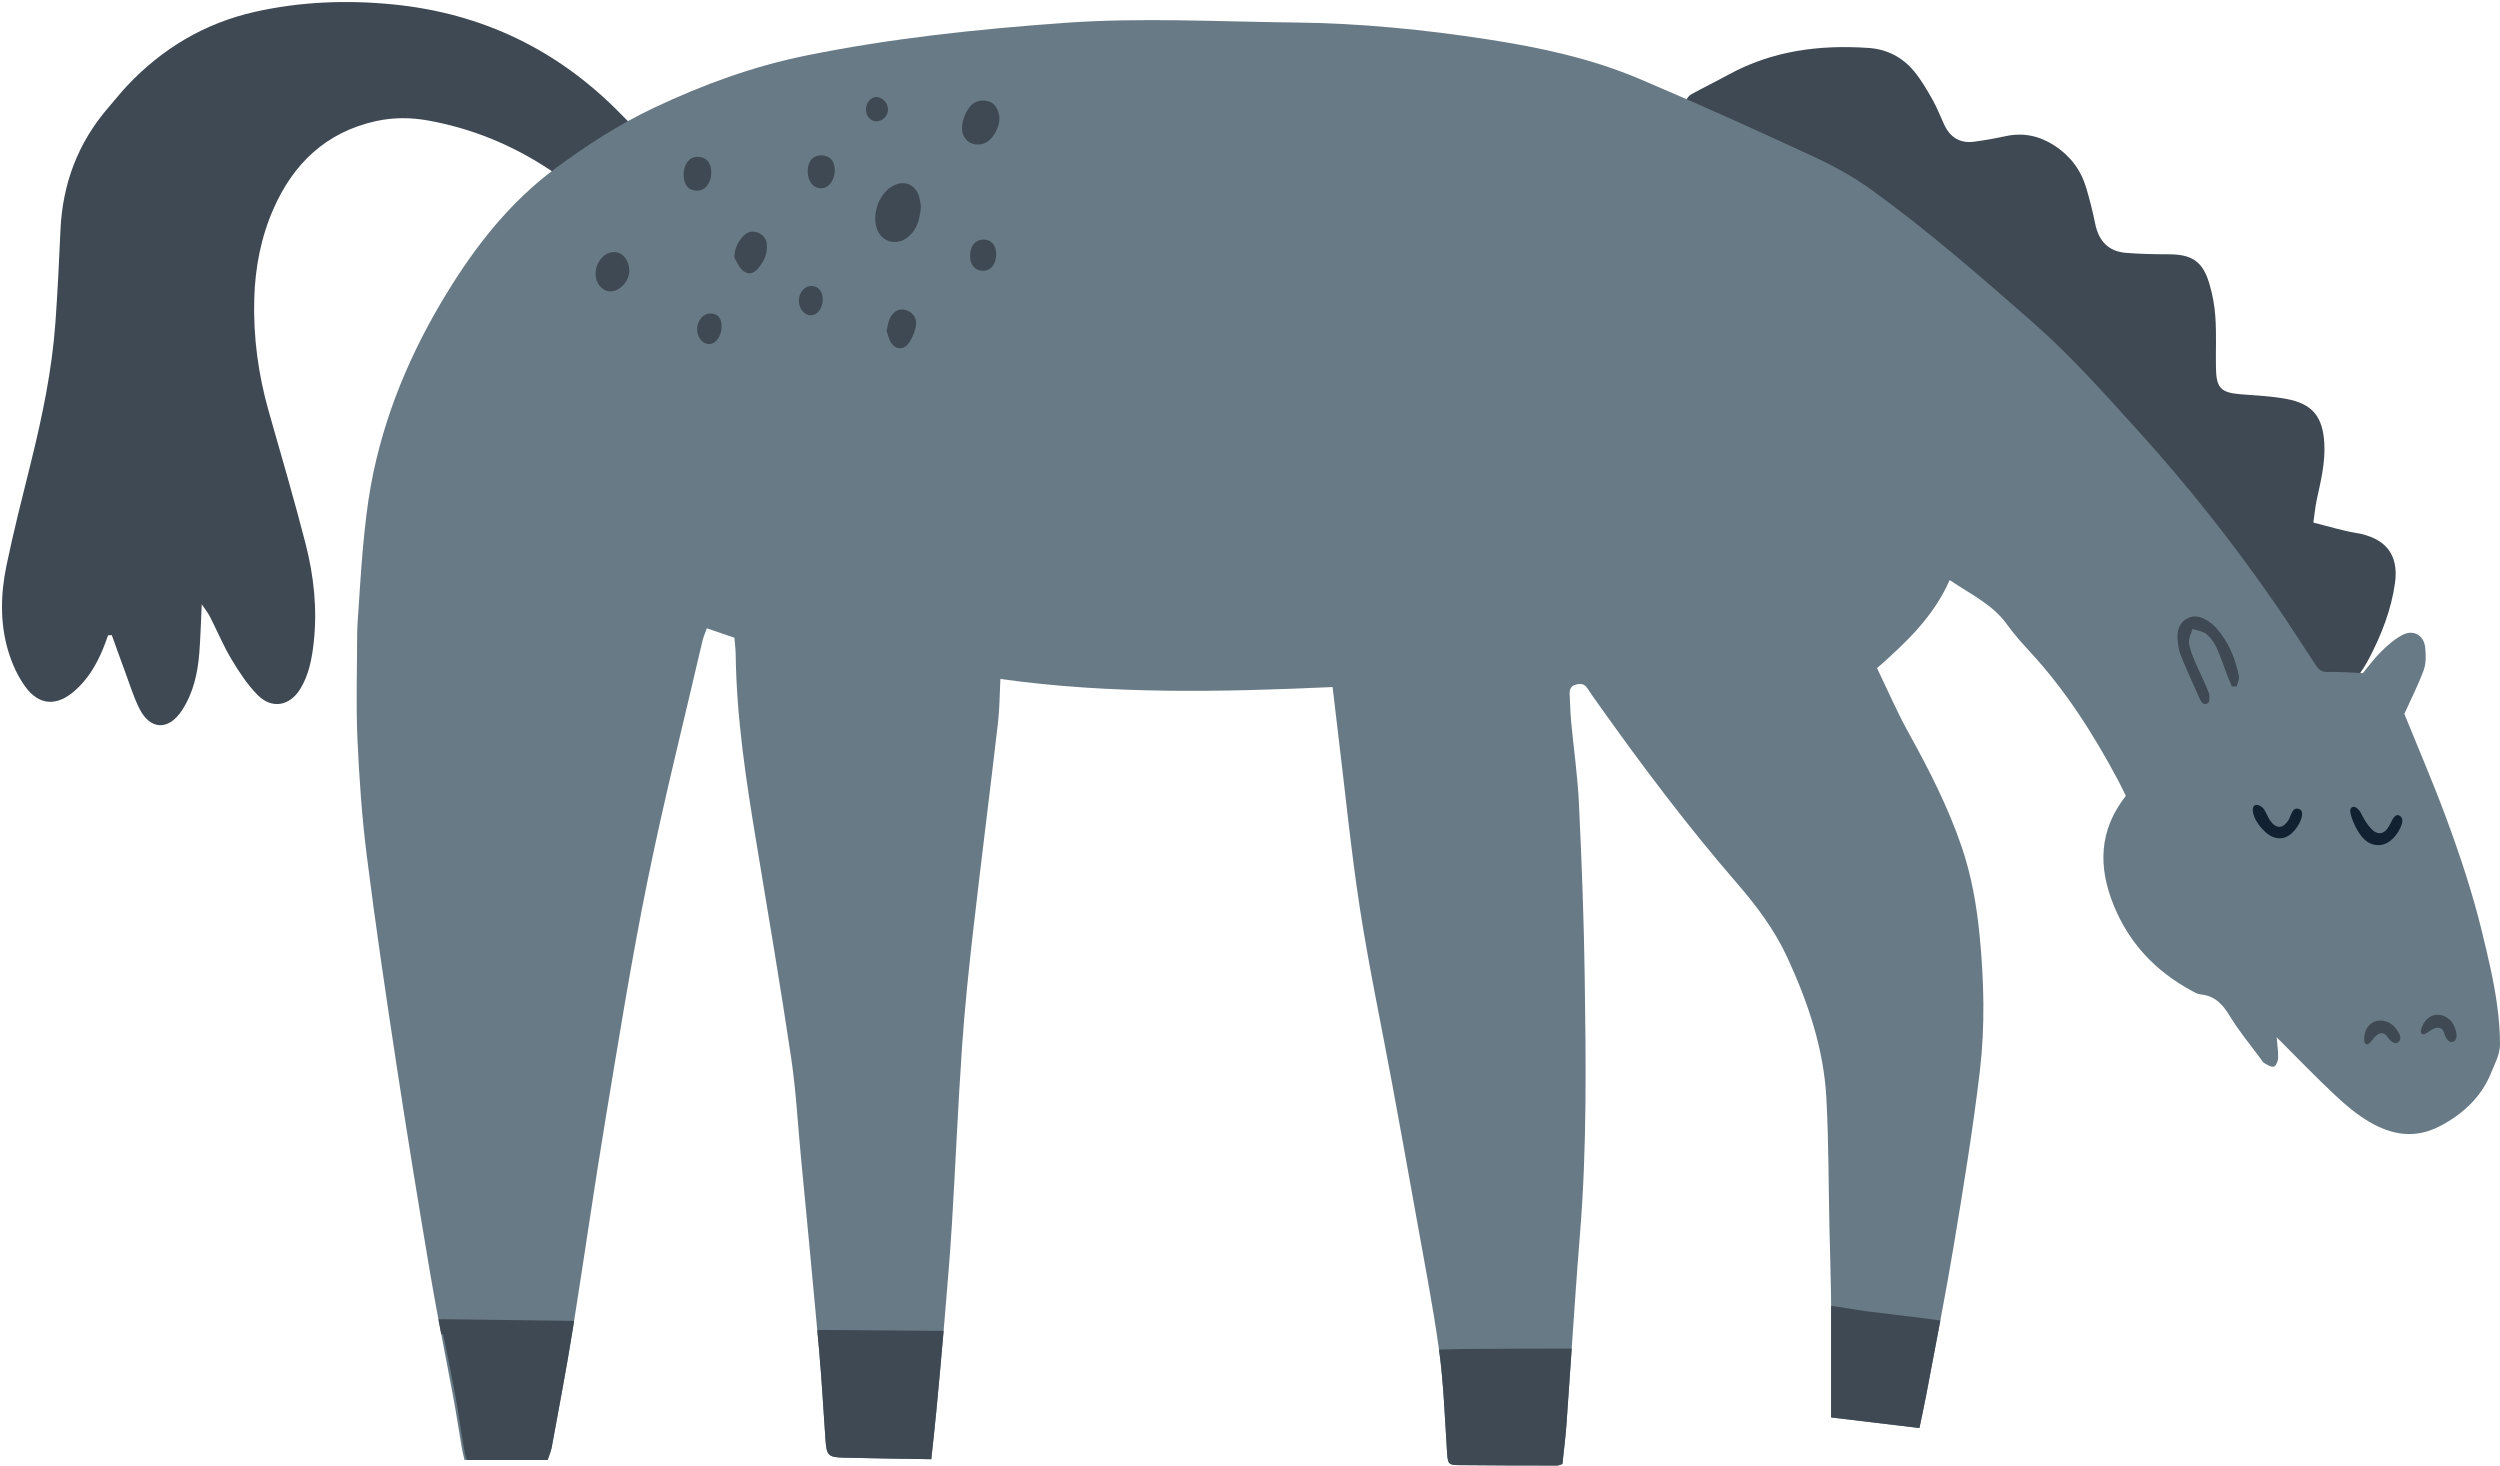 <?xml version="1.0" encoding="UTF-8"?><svg xmlns="http://www.w3.org/2000/svg" xmlns:xlink="http://www.w3.org/1999/xlink" height="293.4" preserveAspectRatio="xMidYMid meet" version="1.0" viewBox="-0.4 -0.4 500.4 293.4" width="500.4" zoomAndPan="magnify"><defs><clipPath id="a"><path d="M 70 3 L 500 3 L 500 292.941 L 70 292.941 Z M 70 3"/></clipPath><clipPath id="b"><path d="M 287 269 L 315 269 L 315 292.941 L 287 292.941 Z M 287 269"/></clipPath></defs><g><g id="change1_2"><path d="M 21.98 126.73 C 22.848 129.129 23.699 131.535 24.59 133.93 C 25.52 136.434 26.301 139.02 27.484 141.398 C 29.645 145.73 33.324 145.883 36.004 141.812 C 38.266 138.375 39.156 134.449 39.484 130.41 C 39.734 127.355 39.801 124.285 39.98 120.539 C 40.77 121.719 41.262 122.32 41.605 122.996 C 43.051 125.84 44.285 128.805 45.918 131.535 C 47.438 134.074 49.102 136.629 51.168 138.715 C 54.016 141.598 57.621 140.93 59.73 137.453 C 61.418 134.668 62.02 131.527 62.379 128.332 C 63.145 121.59 62.434 114.934 60.762 108.426 C 58.48 99.559 55.906 90.77 53.398 81.969 C 51.297 74.582 50.277 67.078 50.492 59.395 C 50.664 53.141 51.836 47.098 54.344 41.391 C 58.344 32.293 64.906 26.043 74.855 23.84 C 78.32 23.074 81.82 23.094 85.293 23.719 C 94.121 25.312 102.25 28.664 109.715 33.637 C 112.887 35.746 116.008 37.934 119.234 39.957 C 123.688 42.746 126.727 41.234 127.258 35.938 C 127.441 34.113 127.219 32.246 127.145 30.398 C 127.129 29.996 126.789 29.543 126.895 29.207 C 127.898 26.012 125.668 24.262 123.844 22.398 C 111.336 9.613 96.203 2.281 78.371 0.492 C 69.07 -0.438 59.844 -0.082 50.73 1.945 C 40.594 4.203 32.031 9.312 24.938 16.883 C 23.672 18.234 22.531 19.699 21.316 21.098 C 15.211 28.141 12.121 36.352 11.703 45.629 C 11.426 51.801 11.137 57.973 10.695 64.133 C 10.012 73.711 8.043 83.07 5.738 92.375 C 4.051 99.16 2.316 105.941 0.898 112.789 C -0.277 118.48 -0.438 124.289 1.25 129.922 C 2.004 132.434 3.145 134.977 4.688 137.078 C 7.457 140.852 10.965 140.988 14.508 137.914 C 17.137 135.633 18.867 132.73 20.184 129.559 C 20.566 128.641 20.891 127.695 21.238 126.762 C 21.484 126.75 21.734 126.738 21.98 126.73" fill="#3f4953"/></g><g id="change1_3"><path d="M 464.488 137.461 C 464.551 138.32 464.637 139.445 466.059 139.805 C 467.387 140.145 468.312 139.488 468.984 138.559 C 470.664 136.223 472.469 133.93 473.793 131.398 C 476.273 126.656 478.234 121.648 478.98 116.324 C 479.793 110.523 477.02 107.246 471.195 106.277 C 468.398 105.812 465.664 104.949 462.637 104.199 C 462.898 102.418 463.023 101.008 463.32 99.637 C 464.125 95.914 465.051 92.227 464.836 88.359 C 464.539 83.027 462.504 80.426 457.227 79.445 C 454.203 78.887 451.098 78.758 448.02 78.508 C 444.164 78.195 443.219 77.266 443.145 73.32 C 443.082 69.926 443.258 66.516 443.035 63.133 C 442.887 60.797 442.453 58.426 441.766 56.188 C 440.445 51.891 438.266 50.516 433.758 50.5 C 430.887 50.492 428.008 50.441 425.145 50.215 C 421.59 49.926 419.664 47.809 418.969 44.355 C 418.484 41.938 417.871 39.539 417.172 37.18 C 416.105 33.594 413.961 30.773 410.809 28.73 C 407.816 26.797 404.613 26.09 401.09 26.844 C 398.98 27.297 396.855 27.684 394.719 27.965 C 391.922 28.332 389.945 27.102 388.762 24.57 C 387.977 22.895 387.32 21.145 386.41 19.539 C 385.305 17.578 384.156 15.598 382.727 13.871 C 380.406 11.078 377.348 9.457 373.652 9.199 C 363.82 8.52 354.352 9.738 345.559 14.551 C 343.125 15.883 340.629 17.105 338.191 18.438 C 336.816 19.184 336.02 21.973 336.871 23.164 C 337.176 23.594 337.859 23.902 338.406 23.98 C 339.199 24.09 340.031 23.941 341.086 23.891 C 341.277 28.676 344.312 31.785 347.523 34.664 C 351.887 38.578 356.363 42.383 360.941 46.047 C 374.207 56.664 387.004 67.824 399.617 79.203 C 402.891 82.152 406.578 84.641 410.082 87.336 C 410.406 87.586 410.828 88.039 411.102 87.973 C 413.516 87.398 414.57 89.336 415.895 90.59 C 425.977 100.145 434.133 111.242 441.672 122.832 C 443.465 125.594 445 128.555 447.051 131.109 C 448.754 133.234 450.941 135.012 453.102 136.707 C 454.004 137.41 455.383 137.773 456.551 137.793 C 457.945 137.816 459.336 137.156 460.746 137.062 C 461.938 136.988 463.156 137.305 464.488 137.461" fill="#3f4953"/></g><g clip-path="url(#a)" id="change2_1"><path d="M 71.141 147.438 C 71.496 155.344 72.043 163.266 73.043 171.113 C 74.82 185.188 76.906 199.227 79.039 213.242 C 81.168 227.164 83.434 241.062 85.785 254.949 C 86.281 257.863 86.809 260.773 87.355 263.68 C 87.535 264.645 87.723 265.617 87.91 266.59 C 88.73 270.895 89.574 275.191 90.371 279.504 C 90.988 282.832 91.484 286.188 92.055 289.523 C 92.188 290.316 92.406 291.098 92.574 291.84 L 109.203 291.84 C 109.523 290.887 109.871 290.145 110.016 289.371 C 111.434 281.594 112.934 273.824 114.188 266.02 C 114.297 265.344 114.406 264.664 114.512 263.988 C 116.648 250.551 118.562 237.074 120.793 223.648 C 123.434 207.715 125.984 191.758 129.199 175.945 C 132.473 159.824 136.496 143.867 140.215 127.848 C 140.395 127.066 140.738 126.32 141.078 125.359 C 142.934 125.996 144.648 126.586 146.594 127.246 C 146.684 128.363 146.844 129.469 146.855 130.57 C 147.012 143.273 148.926 155.781 151 168.266 C 153.371 182.574 155.801 196.867 157.938 211.207 C 158.91 217.707 159.266 224.305 159.883 230.855 C 160.992 242.531 162.133 254.203 163.188 265.883 C 163.316 267.215 163.434 268.551 163.555 269.883 C 164.082 275.824 164.406 281.781 164.824 287.734 C 165.051 290.918 165.34 291.285 168.465 291.363 C 174.199 291.516 179.938 291.574 186.008 291.672 C 186.359 288.32 186.746 284.977 187.055 281.629 C 187.547 276.41 188.027 271.191 188.473 265.973 C 188.57 264.84 188.668 263.699 188.762 262.566 C 189.273 256.516 189.781 250.469 190.148 244.41 C 190.863 232.598 191.359 220.77 192.172 208.965 C 192.711 201.172 193.531 193.391 194.418 185.625 C 195.996 171.836 197.758 158.059 199.355 144.27 C 199.688 141.422 199.684 138.535 199.836 135.5 C 222 138.605 244.094 138.121 266.332 137.121 C 266.734 140.504 267.082 143.559 267.453 146.613 C 268.879 158.254 270.023 169.934 271.809 181.516 C 273.621 193.188 276.078 204.766 278.227 216.395 C 279.812 224.992 281.383 233.59 282.91 242.195 C 284.539 251.363 286.348 260.512 287.633 269.73 L 287.652 269.863 C 288.57 276.57 288.785 283.379 289.234 290.148 C 289.395 292.547 289.434 292.836 291.527 292.855 C 298.117 292.934 304.711 292.934 311.301 292.941 C 311.582 292.941 311.867 292.777 312.332 292.637 C 312.602 290.023 312.957 287.387 313.141 284.738 C 313.508 279.676 313.852 274.605 314.191 269.535 C 314.715 261.867 315.234 254.203 315.855 246.543 C 317.254 229.273 317.047 211.977 316.789 194.684 C 316.621 183.254 316.184 171.836 315.641 160.426 C 315.391 154.988 314.598 149.574 314.09 144.145 C 313.922 142.305 313.879 140.445 313.781 138.598 C 313.734 137.703 313.949 136.969 314.926 136.664 C 315.895 136.367 316.711 136.406 317.344 137.387 C 318.117 138.594 318.973 139.754 319.809 140.93 C 328.449 153.102 337.422 165.012 347.207 176.312 C 351.184 180.898 354.836 185.762 357.398 191.348 C 361.504 200.289 364.648 209.531 365.168 219.414 C 365.629 228.043 365.59 236.691 365.781 245.34 C 365.879 249.66 366.02 253.977 366.09 258.301 C 366.102 259.195 366.117 260.09 366.117 260.98 C 366.129 263.176 366.117 265.367 366.117 267.559 L 366.117 283.316 C 372.082 284.031 377.75 284.707 383.793 285.43 C 384.242 283.238 384.707 281.164 385.102 279.074 C 386.047 274.02 387.02 268.969 387.98 263.906 C 388.93 258.859 389.848 253.809 390.691 248.746 C 392.613 237.176 394.512 225.594 395.891 213.953 C 396.949 204.961 396.723 195.914 395.84 186.836 C 395.242 180.738 394.203 174.828 392.238 169.074 C 389.539 161.164 385.766 153.75 381.715 146.449 C 379.375 142.25 377.473 137.805 375.305 133.336 C 381.18 128.176 386.621 123.02 389.848 115.703 C 394.16 118.629 398.469 120.598 401.328 124.594 C 402.699 126.512 404.293 128.289 405.898 130.031 C 413.008 137.723 418.582 146.465 423.496 155.664 C 424.074 156.746 424.594 157.859 425.105 158.898 C 419.688 165.809 419.547 173.117 422.691 180.828 C 425.77 188.398 431.027 193.938 438.121 197.82 C 438.746 198.168 439.414 198.582 440.098 198.645 C 442.965 198.922 444.516 200.656 445.941 203 C 447.746 205.984 450.008 208.695 452.082 211.516 C 452.324 211.848 452.551 212.246 452.891 212.434 C 453.48 212.762 454.266 213.262 454.746 213.09 C 455.191 212.93 455.57 211.98 455.594 211.367 C 455.629 210.043 455.418 208.715 455.297 207.219 C 459.359 211.273 463.109 215.172 467.051 218.867 C 469.141 220.832 471.395 222.719 473.863 224.164 C 478.285 226.738 482.848 227.621 487.859 225.066 C 492.395 222.75 496.254 219.23 498.176 214.438 C 498.949 212.508 499.988 210.711 500 208.621 C 500.012 206.031 499.777 203.43 499.434 200.863 C 498.77 195.93 497.598 191.082 496.43 186.25 C 494.512 178.336 491.934 170.598 489.098 162.969 C 486.52 156.035 483.59 149.242 480.852 142.484 C 482.113 139.691 483.613 136.773 484.73 133.723 C 485.23 132.336 485.191 130.656 485.02 129.152 C 484.75 126.75 482.668 125.559 480.527 126.668 C 478.934 127.492 477.496 128.746 476.199 130.031 C 474.75 131.461 473.551 133.137 472.555 134.336 C 469.895 134.23 467.664 134.02 465.434 134.102 C 463.98 134.152 463.457 133.23 462.844 132.305 C 460.281 128.445 457.809 124.527 455.18 120.715 C 446.816 108.586 437.715 97.039 427.812 86.102 C 420.965 78.539 414.207 70.898 406.535 64.172 C 396.016 54.945 385.469 45.723 374.105 37.527 C 370.457 34.898 366.418 32.715 362.328 30.82 C 350.855 25.512 339.336 20.293 327.695 15.367 C 318.082 11.301 307.918 9.117 297.617 7.52 C 284.777 5.527 271.848 4.246 258.887 4.105 C 243.457 3.945 228.027 3.066 212.586 4.184 C 195.219 5.438 177.934 7.258 160.867 10.734 C 150.363 12.871 140.34 16.527 130.602 21.125 C 123.465 24.496 116.926 28.734 110.664 33.387 C 101.711 40.039 94.895 48.691 89.098 58.156 C 81.773 70.105 76.395 82.848 73.848 96.68 C 73.105 100.719 72.668 104.816 72.281 108.906 C 71.812 113.926 71.543 118.965 71.195 123.992 C 71.141 124.812 71.098 125.637 71.09 126.461 C 71.086 133.449 70.832 140.453 71.141 147.438" fill="#687a86"/></g><g id="change1_4"><path d="M 87.355 263.68 C 87.535 264.645 87.723 265.617 87.91 266.59 C 88.039 266.625 88.176 266.66 88.309 266.699 C 89.109 270.707 90.004 274.895 90.777 279.109 C 91.441 282.742 91.887 286.406 92.57 290.035 C 92.73 290.902 92.883 291.473 93.121 291.84 L 109.203 291.84 C 109.523 290.887 109.871 290.145 110.016 289.371 C 111.434 281.594 112.934 273.824 114.188 266.02 C 114.297 265.344 114.406 264.664 114.512 263.988 C 105.859 263.859 97.199 263.75 88.547 263.652 C 88.148 263.648 87.758 263.652 87.355 263.68" fill="#3f4953"/></g><g clip-path="url(#b)" id="change1_1"><path d="M 287.633 269.73 L 287.652 269.863 C 288.57 276.57 288.785 283.379 289.234 290.148 C 289.395 292.547 289.434 292.836 291.527 292.855 C 298.117 292.934 304.711 292.934 311.301 292.941 C 311.582 292.941 311.867 292.777 312.332 292.637 C 312.602 290.023 312.957 287.387 313.141 284.738 C 313.508 279.676 313.852 274.605 314.191 269.535 C 307.113 269.523 300.031 269.562 292.953 269.613 C 291.18 269.625 289.402 269.695 287.633 269.73" fill="#3f4953"/></g><g id="change1_5"><path d="M 163.188 265.883 C 163.316 267.215 163.434 268.551 163.555 269.883 C 164.082 275.824 164.406 281.781 164.824 287.734 C 165.051 290.918 165.34 291.285 168.465 291.363 C 174.199 291.516 179.938 291.574 186.008 291.672 C 186.359 288.32 186.746 284.977 187.055 281.629 C 187.547 276.41 188.027 271.191 188.473 265.973 C 187.578 265.961 186.676 265.98 185.781 265.969 C 178.895 265.91 172.008 265.84 165.121 265.805 C 164.484 265.805 163.832 265.785 163.188 265.883" fill="#3f4953"/></g><g id="change1_6"><path d="M 366.117 267.559 L 366.117 283.316 C 372.082 284.031 377.75 284.707 383.793 285.43 C 384.242 283.238 384.707 281.164 385.102 279.074 C 386.047 274.02 387.02 268.969 387.98 263.906 C 383.07 263.223 378.133 262.695 373.215 262.062 C 370.871 261.762 368.547 261.281 366.199 260.992 C 366.176 260.988 366.141 260.988 366.117 260.98 C 366.129 263.176 366.117 265.367 366.117 267.559" fill="#3f4953"/></g><g id="change1_7"><path d="M 447.285 137.004 C 447.449 136.309 447.871 135.562 447.742 134.93 C 447.008 131.371 445.688 128.055 443.211 125.305 C 442.801 124.852 442.332 124.434 441.828 124.086 C 440.516 123.188 439.094 122.551 437.516 123.332 C 435.824 124.168 435.34 125.738 435.461 127.477 C 435.535 128.59 435.691 129.75 436.105 130.773 C 437.25 133.629 438.539 136.422 439.789 139.23 C 440.129 139.988 440.57 140.965 441.527 140.328 C 441.902 140.074 441.945 138.844 441.703 138.227 C 440.887 136.125 439.828 134.121 438.953 132.043 C 438.441 130.82 437.902 129.547 437.75 128.25 C 437.648 127.367 438.203 126.41 438.465 125.488 C 439.383 125.801 440.453 125.914 441.172 126.48 C 442.027 127.156 442.758 128.133 443.215 129.133 C 444.109 131.074 444.777 133.125 445.547 135.125 C 445.789 135.754 446.062 136.367 446.324 136.984 C 446.645 136.992 446.965 136.996 447.285 137.004" fill="#3f4953"/></g><g id="change3_1"><path d="M 470.953 161.137 C 470.707 161.059 470.457 161.086 470.23 161.297 C 469.707 161.785 470.348 163.352 470.543 163.867 C 471.164 165.496 472.383 167.742 474.098 168.445 C 475.559 169.043 476.957 168.785 478.152 167.812 C 479.09 167.051 479.996 165.715 480.332 164.559 C 480.488 164.016 480.578 163.426 480.102 163.02 C 479.023 162.109 478.414 163.773 478.035 164.504 C 477.488 165.562 476.727 166.641 475.496 166.316 C 474.656 166.098 473.891 165.172 473.344 164.387 C 472.863 163.703 472.48 162.965 472.094 162.227 C 471.906 161.871 471.441 161.293 470.953 161.137" fill="#112132"/></g><g id="change3_2"><path d="M 451.246 160.703 C 450.875 160.719 450.574 160.941 450.527 161.496 C 450.355 163.488 452.738 166.383 454.473 167.098 C 456.008 167.727 457.309 167.336 458.441 166.266 C 459.301 165.449 460.262 163.949 460.375 162.754 C 460.438 162.105 460.305 161.676 459.637 161.496 C 458.352 161.148 458.172 162.973 457.648 163.781 C 456.523 165.504 455.203 165.547 454.004 163.859 C 453.461 163.105 453.199 162.051 452.555 161.336 C 452.215 160.961 451.68 160.688 451.246 160.703" fill="#112132"/></g><g id="change1_8"><path d="M 484.375 206.523 C 484.402 206.543 484.438 206.562 484.473 206.578 C 484.945 206.789 485.965 205.922 486.336 205.703 C 486.938 205.344 487.75 205.113 488.309 205.539 C 488.625 205.781 488.773 206.18 488.887 206.562 C 489.109 207.312 489.75 208.562 490.754 208.027 C 491.695 207.523 491.211 206.039 490.957 205.289 C 490.391 203.629 488.684 202.539 487.172 202.73 C 485.898 202.887 484.953 203.812 484.465 204.961 C 484.281 205.395 483.918 206.207 484.375 206.523" fill="#3f4953"/></g><g id="change1_9"><path d="M 183.938 40.992 C 183.852 40.48 183.789 39.762 183.602 39.078 C 182.855 36.41 180.469 35.5 178.086 36.945 C 175.426 38.562 174.051 42.656 175.191 45.574 C 176.168 48.066 179.07 48.809 181.219 47.145 C 183.176 45.629 183.707 43.492 183.938 40.992" fill="#3f4953"/></g><g id="change1_10"><path d="M 195.188 28.523 C 197.246 28.562 198.297 27.223 199.09 25.598 C 199.852 24.035 199.855 22.406 198.906 20.945 C 198.035 19.602 195.906 19.344 194.508 20.254 C 192.93 21.277 191.77 24.422 192.281 26.273 C 192.648 27.594 193.836 28.516 195.188 28.523" fill="#3f4953"/></g><g id="change1_11"><path d="M 118.805 54.449 C 118.805 56.242 120.09 57.828 121.617 57.922 C 123.605 58.035 125.621 55.871 125.562 53.688 C 125.508 51.66 124.215 50.074 122.586 50.047 C 120.566 50.008 118.809 52.059 118.805 54.449" fill="#3f4953"/></g><g id="change1_12"><path d="M 146.562 51.078 C 146.938 51.715 147.348 52.805 148.09 53.57 C 149.133 54.648 150.289 54.531 151.305 53.367 C 152.547 51.941 153.305 50.332 153.066 48.312 C 152.84 46.375 150.203 45.137 148.613 46.629 C 147.41 47.754 146.734 49.016 146.562 51.078" fill="#3f4953"/></g><g id="change1_13"><path d="M 177.059 65.828 C 177.312 66.527 177.477 67.453 177.949 68.184 C 178.883 69.633 180.449 69.703 181.477 68.305 C 182.117 67.43 182.555 66.344 182.84 65.285 C 183.316 63.543 182.531 62.195 180.941 61.664 C 179.613 61.219 178.285 61.934 177.621 63.547 C 177.355 64.191 177.277 64.91 177.059 65.828" fill="#3f4953"/></g><g id="change1_14"><path d="M 141.969 33.988 C 141.93 32.09 140.93 31.004 139.203 30.988 C 137.543 30.973 136.352 32.582 136.438 34.73 C 136.512 36.727 137.461 37.773 139.176 37.762 C 140.809 37.75 142.008 36.125 141.969 33.988" fill="#3f4953"/></g><g id="change1_15"><path d="M 161.27 33.891 C 161.258 35.871 162.398 37.301 163.984 37.289 C 165.52 37.281 166.766 35.535 166.688 33.496 C 166.625 31.773 165.699 30.766 164.113 30.707 C 162.355 30.641 161.281 31.844 161.27 33.891" fill="#3f4953"/></g><g id="change1_16"><path d="M 193.77 50.824 C 193.773 52.699 194.852 53.871 196.504 53.805 C 197.969 53.742 198.98 52.41 199 50.508 C 199.02 48.77 198.062 47.598 196.594 47.559 C 194.863 47.512 193.766 48.781 193.77 50.824" fill="#3f4953"/></g><g id="change1_17"><path d="M 144.031 65.051 C 144.066 63.305 143.309 62.375 141.828 62.348 C 140.371 62.324 139.148 63.75 139.141 65.477 C 139.137 67.172 140.223 68.496 141.586 68.461 C 142.906 68.422 143.992 66.902 144.031 65.051" fill="#3f4953"/></g><g id="change1_18"><path d="M 164.277 59.652 C 164.336 58.051 163.453 56.898 162.121 56.84 C 160.719 56.781 159.562 58.027 159.504 59.676 C 159.445 61.289 160.57 62.727 161.883 62.715 C 163.191 62.699 164.215 61.391 164.277 59.652" fill="#3f4953"/></g><g id="change1_19"><path d="M 172.934 21.574 C 172.957 22.797 173.844 23.832 174.906 23.883 C 176.25 23.949 177.441 22.719 177.344 21.359 C 177.254 20.113 176.141 19.012 174.98 19.023 C 173.84 19.035 172.902 20.199 172.934 21.574" fill="#3f4953"/></g><g id="change1_20"><path d="M 473.242 208.613 C 473.277 208.625 473.312 208.633 473.352 208.637 C 473.867 208.691 474.57 207.555 474.855 207.23 C 475.32 206.703 476.02 206.234 476.684 206.469 C 477.059 206.602 477.324 206.938 477.551 207.266 C 477.992 207.91 478.984 208.902 479.773 208.086 C 480.52 207.316 479.602 206.051 479.129 205.418 C 478.078 204.012 476.121 203.5 474.738 204.145 C 473.574 204.688 472.961 205.855 472.848 207.098 C 472.809 207.57 472.711 208.453 473.242 208.613" fill="#3f4953"/></g></g></svg>